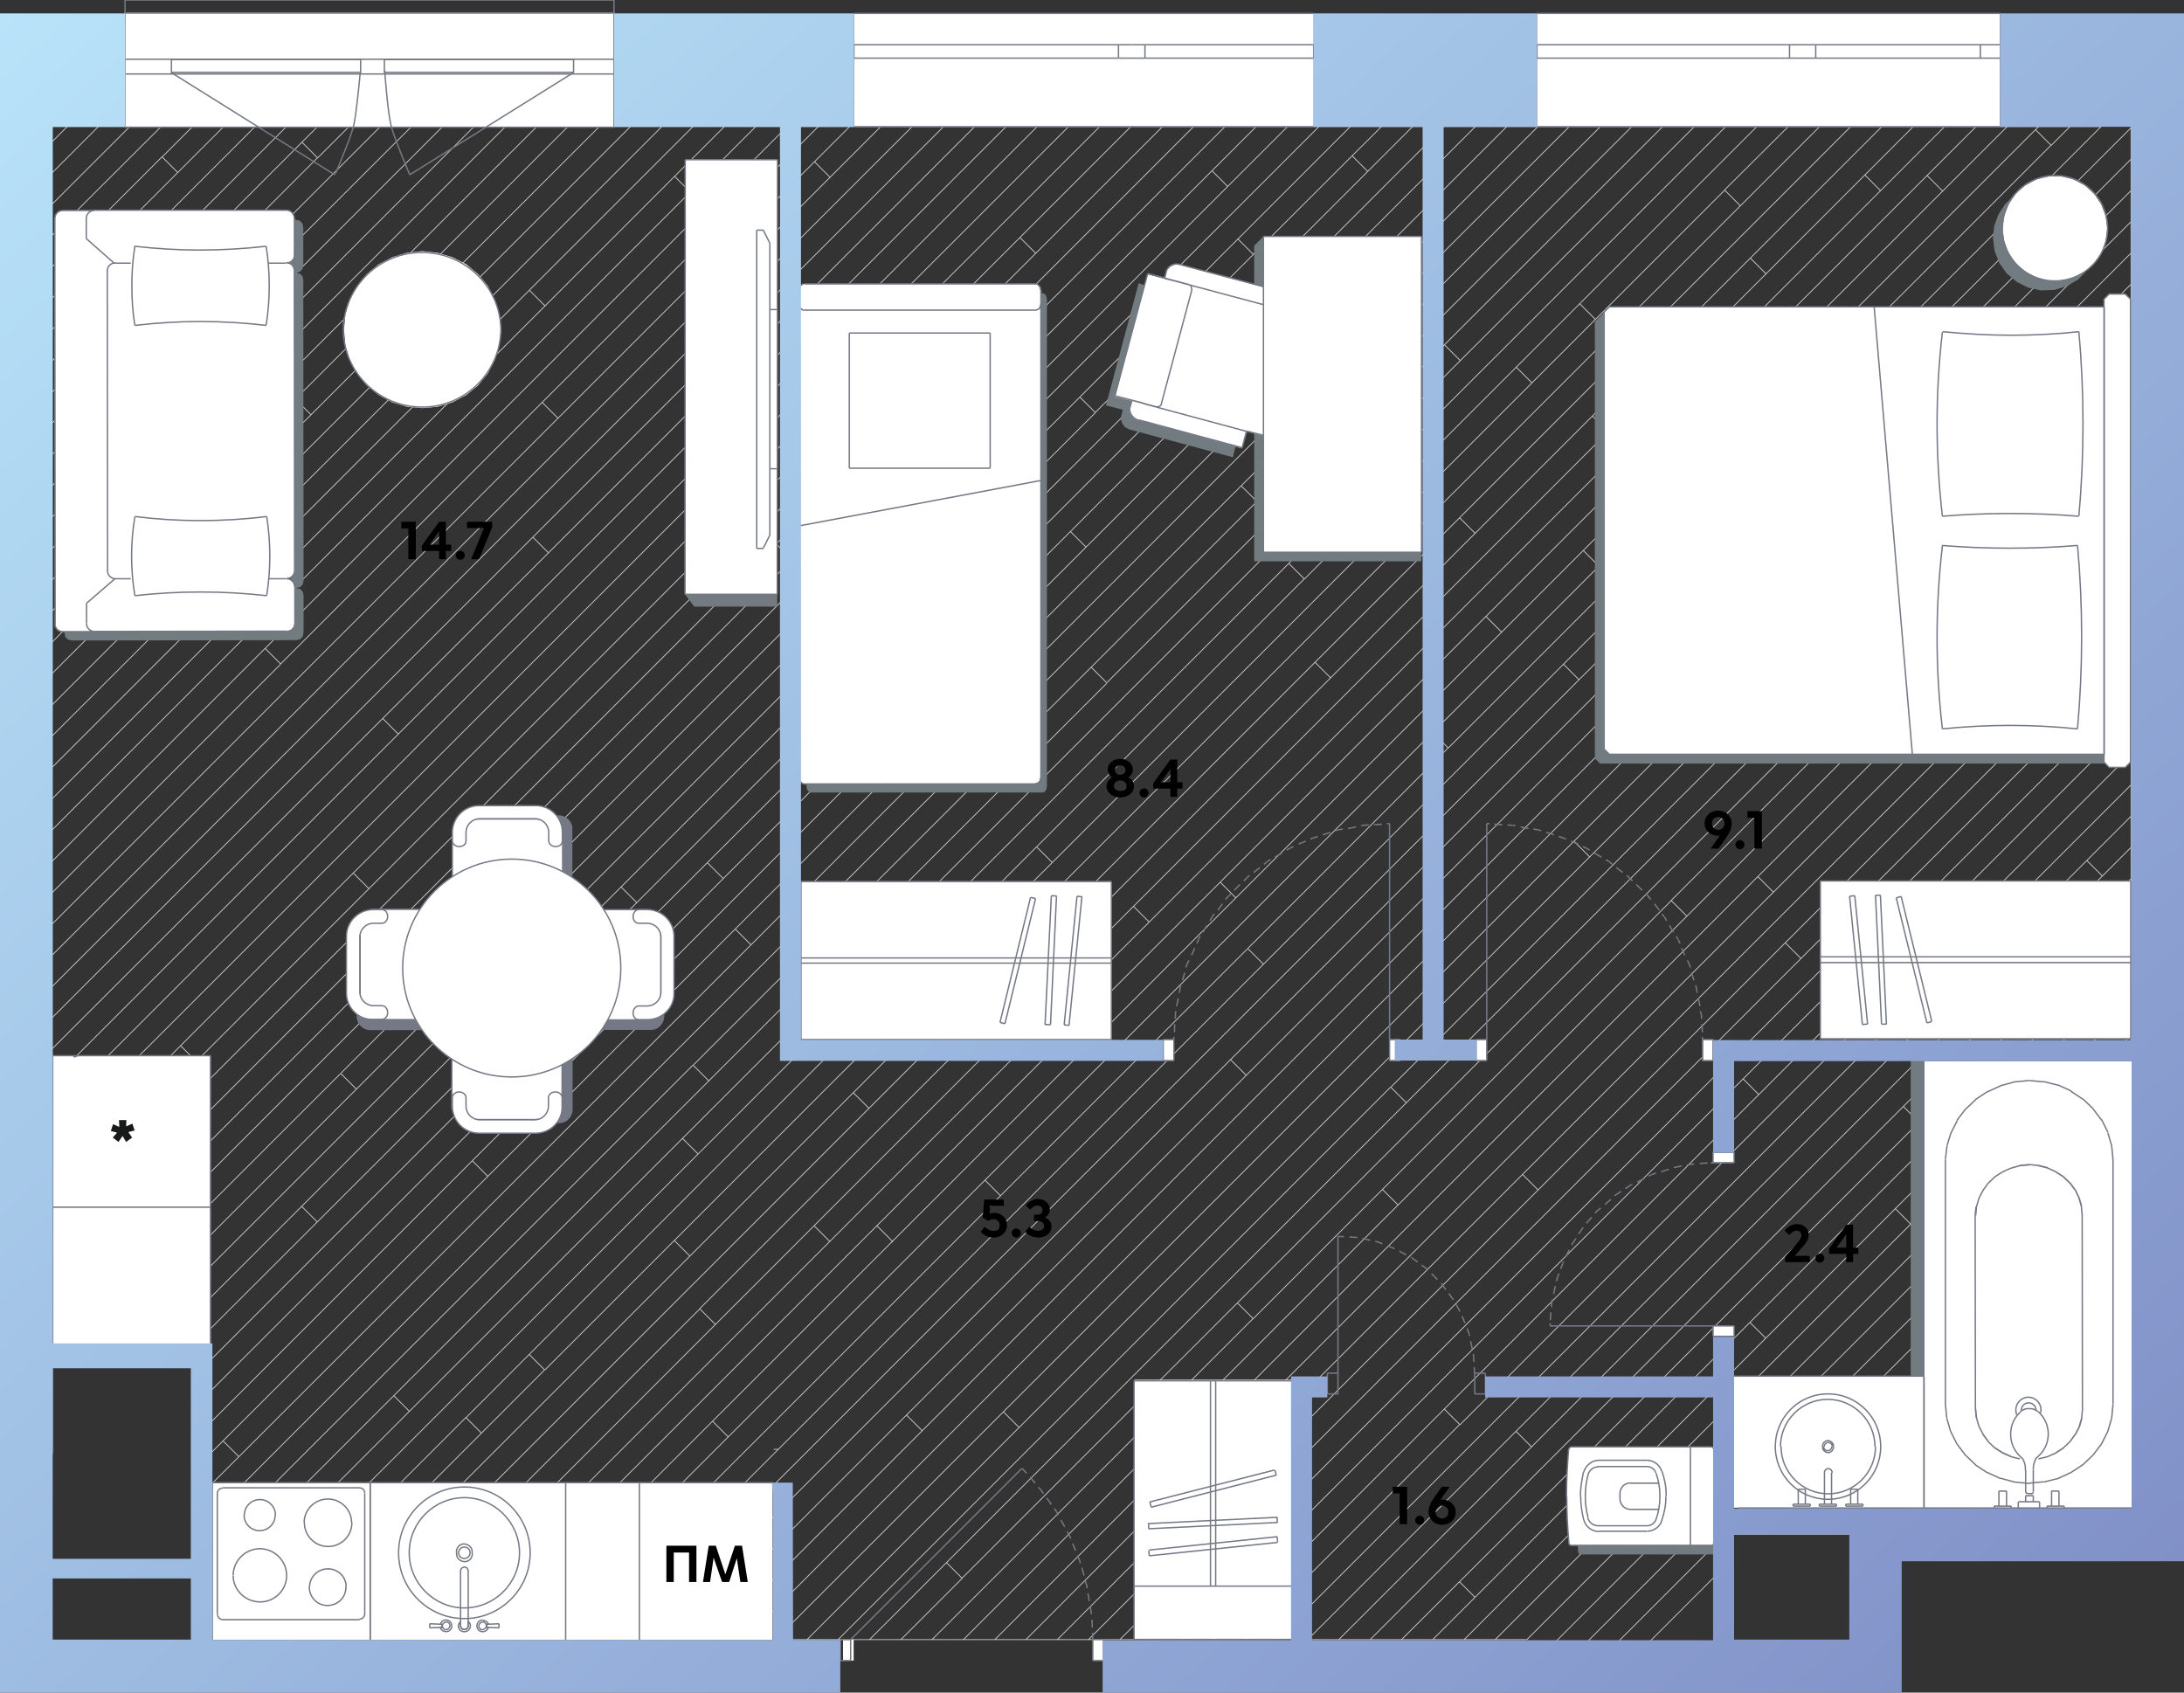 <svg width="800" height="620" fill="none" xmlns="http://www.w3.org/2000/svg"><rect width="100%" height="100%" fill="#333333" stroke="none"/><g clip-path="url(#a)"><path d="M712.3 46.4h11.5m56.8.4v11.5m0 57.3v-11.5M540.4 46.4h11.5m217.7 0h-11.5m-11.4 0h11.5m-68.8 0h11.5m34.3 0h-11.5m-11.4 0h-11.5m79.8 115v11.5M364.4 600.6h11.5m404.7-427.7v11.5m0 22.9v-11.5M387.3 600.6h-11.5m404.8-485V127m0 11.5V127m0-34.3v11.5m0 80.2v11.5m0-57.4V150m0 11.4V150M609.2 46.4h-11.5m-11.5 0h11.5m11.5 0h11.5m-57.4 0h11.5m11.4 0h-11.5m57.4 0h-11.5m68.8 0h-11.5m-11.4 0H678m-23 0h-11.5m-11.4 0h11.5m11.4 0h11.5m114.1 23.3V58.3m0 229.2V299m0 22.9v-11.5M547.7 600.6h11.5M285 530.9h-1.6m149.7 69.7h11.5m11.4 0h-11.5m336.1-336V276m0 11.5V276m0 80.3v-11.5m0-126.1v11.5m0 22.9v11.5m0-22.9v-11.5m0 91.7v11.5m0-91.7v11.5m0-45.9v11.5m0 160.4v-11.5m0-34.3v11.5m0 11.4v11.5m0-68.8v11.5M632.1 562h11.5m-118.8 38.6h11.5m0 0h11.5m-34.4 0h11.5m-45.9 0h11.5m290.1-60.9v11.5m-278.7 49.4h11.5m-23 0h11.5m176-38.6h-11.5m114.2-79.7v11.5M456 600.6h11.5m313.1-95.3v11.5m-137 45.2H655m114.6 0h-11.5m22.5-102.6v11.5M689.4 562h11.5m79.7-125.5V448M677.9 562h11.5m-22.9 0H655m-187.5 38.6H479m-57.3 0h11.5M19.1 51.9v11.5m0 160.4v11.5m265 365.3h11.5m57.3 0h11.5m22.9 0h11.5m-.1 0h11.5m0 0h11.5m-80.3 0h11.5m-57.3 0H307m23 0h11.5m-34.5 0h11.5m0 0H330m450.6-72.4v-11.5M391.4 46.4h11.5m0 0h11.5m11.4 0h11.5M19.1 475.9v-11.5m429.6-418h-11.5m-80.2 0h11.5M19.1 418.6v11.5M425.8 46.4h-11.5M19.1 453v-11.5m0 0V430m0 23v11.5M528.9 46.4h-11.5m45.9 0h-11.5m-45.8 0h11.5m-22.9 0H506m-57.3 0h11.5m22.9 0h11.5m-34.4 0h11.5M769.6 562h11v-11m-309-504.6h11.5m297.5 413V448m-79.7 114h11.5M528.9 46.4h11.5m240.2 435.9v-11.5M379.9 46.4h-11.5M723.8 562h-11.5m45.9 0h-11.5m-11.5 0h-11.5m56.9-33.8v11.5M746.7 562h-11.5m45.4-56.7v-11.5m0-412.6V69.7m0 366.8V425M746.7 46.4h-11.5m-343.8 0h-11.5m400.7 46.3V81.2m0-34.4v-.5h-11m11 378.7v-11.5m0-22.8v-11.5m0 11.5v11.5m0 11.4v-11.5M19.1 166.5V178M345.6 46.4h-11.5m-315 280.5v-11.5m0 34.5v-11.5m269.2-292h-11.5m-11.5 0h11.5m45.8 0h11.5m-315 326.4v-11.5m0-11.4v11.5m280.6-315h-11.5M19.1 269.6v-11.5M242.4 46.4h-11.5M19.1 235.2v11.5m0 22.9v11.5m0 11.5v-11.5M253.9 46.4h-11.5M19.1 304v-11.5M265.3 46.4h-11.5M19.1 475.9v11.5m0-114.6v11.5m0 11.4v-11.5m0 114.7v-11.5m0 11.5v11.5m0 11.4v-11.5M322.6 46.4h-11.5m.1 0h-11.5m-80.2 0H231M19.1 304v11.5m0 11.4v11.5m0 80.2v-11.5m0-11.4v11.5M357 46.4h-11.5M19.1 143.6v-11.5m120.2-85.7h-11.5m-45.9 0h11.5m-22.9 0H59m-39.9 74.2v-11.5m97.2-62.7h11.5M19.1 132.1v-11.5m0 401.2v11.5m85.8-486.9H93.4m-45.8 0H36.1m-11.5 0h11.5m-11.5 0h-5.5v5.5M59 46.4H47.6M19.1 97.7V86.2m0-22.9v11.5m0 11.4V74.8m0 126.1v-11.5m0-11.5v11.5m166-143h-11.5M19.1 223.8v-11.5m0-11.4v11.5m177.5-166h-11.5m34.4 0H208m0 0h-11.5m-45.8 0h-11.5M19.1 97.7v11.5m0 34.4V155M81.9 46.4H70.5M19.1 258.2v-11.5M173.6 46.4h-11.5m.1 0h-11.5M19.1 166.5V155m97.2-108.6h-11.5m408.6 554.2 21.2-21.2m168.3-168.3 77.7-77.7m-77.7 77.7-90.1 90.1-46.1 46.2-32.2 32.1m246.1-234.7L641 484.4M524.8 600.6l41.8-41.8 46.3-46.3 28.1-28.1M536.3 600.6l30.4-30.4L613 524l167.7-167.7m-233 244.3 18.9-18.9 46.3-46.3 87-87m80.7-80.7-80.8 80.8m80.8-69.3L613 546.9l-46.3 46.3-7.4 7.4m5.1 6.2 216.3-216.3m-.1 11.6-35.2 35.2m-93.9 94 94-94m-94 94-71.6 71.6m11.2.1 189.5-189.5M648.7 556.8l131.9-131.9M601.3 604.3l29.8-29.8m149.5-138L655 562m11.5 0 114.2-114.2m-.1 11.6-64 63.8M677.9 562l38.7-38.7M689.4 562l91.2-91.2M700.9 562l79.8-79.8M712.3 562l68.3-68.3m0 11.6-18.9 18.9M723.8 562l37.8-37.8M735.2 562l45.4-45.4m0 11.6-33.9 33.9m33.9-22.4-22.5 22.5m11.5-.2 11-11m-282-394.2L609.2 46.2M405.4 250.1l93.3-93.3M75 580.5l69.4-69.4m178.5-178.4L144.3 511.2m178.6-178.5 82.5-82.4M250 417 74.3 592.6m460.6-460.5 85.7-85.7m-85.7 85.7L250 417M632.1 46.4 68.6 609.8m11.5 0 90.6-90.6m209-209-209 209.1m209-209.1 98.1-98.2m77.6-77.5-77.6 77.6m77.6-77.6 88.1-88.1M247 454.4l-47.4 47.4M584.4 117l47.3-47.3M199.5 501.8 94.2 607.2M631.7 69.6 655 46.4m-408 408 105.8-105.8M584.4 117 352.7 348.7M666.5 46.4 105.9 606.9m375.8-364.3 53-53m0 0L677.9 46.4M384.4 339.9 318.3 406M119.5 604.8 318.3 406m66.1-66.1 97.3-97.3m159.4-148 48.3-48.3M583.3 152.4l57.9-57.9m-57.9 57.9-327 327M129.9 605.9l126.5-126.5m41.8-30.4L139.7 607.6M683.1 64.1 298.2 449M683.1 64.1l17.8-17.8M421 337.7 151.2 607.5M421 337.7 712.3 46.4m-168 179.4L723.8 46.4M544.3 225.8 400.2 369.9M162.7 607.5l237.6-237.6m52.4-41L711.6 70M452.7 328.9 326.9 454.7m0 0-65.8 65.8M735.2 46.4 711.6 70M174.1 607.5l87-87m390.5-379 95.1-95.1m-95.1 95.1-65.9 65.9m0 0L185.6 607.5M366.5 438l90.5-90.5M366.5 438 194.8 609.7M758.2 46.4l-6.9 6.9M457.1 347.4l73.5-73.6m-.1.2L751.3 53.2M572.7 243.3l87.3-87.4M769.6 46.4 660.1 155.9m-87.4 87.4L207.8 608.2M780.6 46.8 218.7 608.7m429.4-417.9L780.6 58.3M587.4 251.5l60.7-60.7m-60.7 60.7L230.9 608m486-474.5L456.5 393.9M242.9 607.5l213.6-213.6m260.4-260.4 63.7-63.7m0 11.4L337.8 524.1m-81.2 81.2 81.2-81.2M780.6 92.7 266.9 606.4m513.7-502.3-28.3 28.3M284.1 600.6l468.2-468.2m28.3-16.8L582.3 313.9m-209 209 209.1-209.1M373.3 522.9l-77.7 77.7m485-473.6L509.5 398.2M307 600.6l202.4-202.4m271.2-259.7L318.5 600.6m11.5 0 22.5-22.5m384.8-384.8 43.3-43.3m-43.3 43.3L352.4 578.1m154-142.4 105.8-105.8M459 483 341.4 600.6m270.7-270.7 168.5-168.5M506.4 435.7 459 483.1m321.6-310.2L352.9 600.6m11.5 0 279.5-279.5m136.7-136.7L643.9 321.1m103-91.6L458 518.5m-82.2 82.1 82.1-82.2m289-288.9 33.7-33.7M557.7 430.2 387.3 600.6m393.3-393.3L557.7 430.2m222.9-211.5L398.7 600.6m381.9-370.4L659.7 351.1M410.2 600.6l249.5-249.5m-238 249.5 32.9-32.9m326-326-326 326m326-314.6L638.5 395.2m0 0L433.1 600.6m347.5-336-336 336m336-324.6L534.8 521.9M456 600.6l78.6-78.7m246-234.4L576.5 491.6l-9.9 9.9-99.1 99.1M780.6 299l-16.3 16.3M479 600.6l76.3-76.3m0 0 11.3-11.3 21.3-21.3 176.5-176.5m16.2-4.8L599.4 491.6l-32.8 32.8-76.2 76.2m290.2-278.7L610.9 491.6l-44.2 44.2-64.8 64.8M19.1 177.9 150.7 46.4m-11.4 0L19.1 166.5M127.8 46.4l-11.5 11.5M19.1 155l97.2-97.2m0-11.4-97.2 97.2m85.8-97.2-85.7 85.7m74.2-85.7-74.3 74.3m62.8-74.3-62.8 62.8m51.4-62.8L59.3 57.6M19.1 97.7l40.2-40.2M59 46.4 19.1 86.2m0-11.4 28.4-28.4M19.1 63.3l17-17m-17 5.6 5.5-5.5m-5.5 143 143-143m-80.2 91.7-62.8 62.8M173.6 46.4l-91.7 91.7m103.2-91.7-166 166m0 11.4L196.6 46.4m-88.4 99.8L208 46.4M19.1 235.2l89.1-89.1m111.3-99.7L19.1 246.7M230.9 46.4 19.1 258.2m0 11.4L242.4 46.4M93.2 207l-74 74m174.7-174.7 59.9-59.9m-59.9 59.9L93.2 207M265.3 46.4l-18.2 18.2m0 0-228 228M276.8 46.4 19.1 304m0 11.5L288.3 46.4m-89.7 101-95.8 95.8m0 .1L19.1 327m179.5-179.6 101.1-101m11.5 0-292 292M304.1 64.9l-285 285M322.6 46.4 304 65m30.1-18.6-315 315m0 11.4L345.6 46.4m11.4 0L200.9 202.5m0 0L19.1 384.2m126.8-115.3L19.1 395.7M368.5 46.4 145.9 268.9m234-222.5L275.4 150.9m0 0L19.1 407.2M391.4 46.4 19.1 418.6m286-274.5 97.8-97.8M19.1 430.1l110.3-110.3m175.7-175.7L129.4 319.8M19.1 441.5l52.7-52.7M373.6 87l40.7-40.7M373.6 87 71.9 388.8M425.8 46.4 19.1 453M437.2 46.4 68 415.6m-48.9 48.9L68 415.6M290.1 205l-271 270.9m271-270.9L448.7 46.4m-429.6 441 178.6-178.6m175.7-175.7 86.8-86.8m-86.8 86.8L197.7 308.8M64.9 453.1l-45.7 45.7m45.7-45.7 59.8-59.8m325-325-279 279m279-279 21.9-21.9M170.7 347.3l-45.8 45.8M483.1 46.4 34.2 495.3m265.5-254.1 53-53m0 .1L494.6 46.4M299.7 241.2l-97.3 97.3M42.8 498.1l159.6-159.6m-91.9 103.4L74.4 478m153.1-153.1-117 117m290.8-290.8L227.5 324.9M459.1 93.2l-57.9 57.9m57.9-57.9L506 46.4M52.7 499.6l21.5-21.5m132.6-121L66 497.8m140.8-140.7L501 62.8m0 0 16.5-16.5M356.6 218.7 528.9 46.4M74.2 501.1l105.7-105.7m176.7-176.7L259.1 316m0 0-79.3 79.3m212.3-200.6L73.2 513.5m318.9-318.8L540.4 46.4M337.1 261.1 74.4 523.8m262.7-262.7L551.9 46.4M178.7 430.9l-104.1 104m104.1-104L563.3 46.4M275.1 346.1 70.5 550.6m204.6-204.5 197.2-197.4M574.8 46.4 472.3 148.8M586.2 46.4 72.9 559.7m326.8-315.3L253.9 390.2M71.7 572.3l182.1-182.1m206.6-206.5L597.7 46.4m-198 198 60.7-60.7M327 455l-.1-.1m0-.2-5.6-5.6m-67.4-58.9 5.7 5.7M415.2 332l5.7 5.7m-41.2-27.5 5.7 5.7M318.3 406l-5.7-5.7m-141.9 119 5.7 5.7m84.6-4.4 5.7 5.7m-4.7-41.2-5.7-5.7m206.5-126.2-5.7-5.7M447 323.2l5.7 5.7m-91.9 103.4 5.7 5.7m-28.7 86.1-5.7-5.7M71.9 388.8l-5.7-5.7m161.3-58.2 5.7 5.7m-35.5-21.8-5.7-5.7m-67.2 90.1 5.7 5.7m-56.2 79.2-5.7-5.7m200.7-132.1 5.7 5.7m-15.9-30 5.7 5.7M173 425.2l5.7 5.7M150 517l-5.7-5.7m390.3 68.1 5.7 5.7m153.9-142.4 5.7 5.7m-61.4-53.2 5.7 5.7m120.2-85.7 5.7 5.7m-72.9 84.4 5.7 5.7M555.3 524.3l5.7 5.7m90.5 1.3-5.7-5.7m-4.8-41.2 5.7 5.7m98.7-52.8 5.7 5.7m-34.3 80.3 5.7 5.7m-370.1 49.1-5.7-5.7m159.7-136.7 5.7 5.7m-51.8 132.1-5.7-5.7m1.9-173.9-5.7-5.7m167.1-52.6-5.7-5.7m-29.9-16-5.7-5.7M515.2 404l-5.7-5.7M373.3 522.9l-5.7-5.7m96.1 7-5.7-5.7m-4.7-41.2 5.7 5.7m200.7-131.9-5.7-5.7m-10.1-24.3 5.7 5.7m-91.9 103.4 5.7 5.7m-28.6 86-5.7-5.7M247 454.4l5.7 5.7m-72.9-64.6 5.7 5.7m172.9-46.8-5.7-5.7m-35.6-21.8 5.7 5.7M250 417l5.7 5.7m-61.9 73.4 5.7 5.7m200.7-131.9-5.7-5.7m-10.1-24.3 5.7 5.7M298.2 449l5.7 5.7m457.8 69.5-5.7-5.7M64.9 453.1l-5.7-5.7m111.5-100.1-5.7-5.7m-35.6-21.8 5.7 5.7M68 415.6l-5.7-5.7m144.5-52.8 5.7 5.7m-10.1-24.3-5.7-5.7m-80.5 114.8-5.7-5.7m-28.7 86 5.7 5.7m452.9-338.2-5.7-5.7M711.6 70l-5.6-5.6m-57.9 126.4-5.7-5.7m-98.1 40.7 5.7 5.7m11.1-91.3-5.7-5.7m96.2 7-5.7-5.7m1-35.5-5.7-5.7m104.4-47.1 5.7 5.7m-34.4 80.3 5.7 5.7M587.4 251.5l5.7 5.7m-240.4-68.9-5.7-5.7m113.4 1.1-5.7-5.7m-92.4 46.5-5.7-5.7m11.1-91.4 5.7 5.7m199.3 110.2 5.7 5.7M459.1 93.2l-5.7-5.7m81.5 44.6-5.7-5.7m-129.5 118 5.7 5.7m326.2-62.5 5.7 5.7m3.9 30.5 5.7 5.7m5.4-97.1 5.7 5.7M93.2 207l-5.7-5.7M247.1 64.6l5.7 5.7m-51.9 132.2-5.7-5.7m-98.1 40.7 5.7 5.7m11.1-91.3-5.7-5.7m90.4 1.2 5.7 5.7m-10.4-46.8 5.7 5.7m98.7-52.8 5.7 5.7m-34.3 80.3 5.7 5.7m-129.5 118-5.7-5.7M59.4 57.5l5.7 5.7m51.2-5.4-5.7-5.7m-28.7 86 5.7 5.7m390.2 68.3-5.7-5.7m165.4-131-5.7-5.7m-46.1 137.7-5.7-5.7m-92.6 46.6-5.7-5.7m16.9-85.8-5.7-5.7m90.4 1.3 5.7 5.7m-4.6-41.1-5.7-5.7m104.4-47.2 5.7 5.7m-28.7 86-5.7-5.7M530.5 274l-5.7-5.7m-240.4-69 5.7 5.7M449.7 68.3l-5.7-5.7m-51.9 132.1 5.7 5.7M294 235.5l5.7 5.7m5.4-97.1 5.7 5.7m84.7-4.4 5.7 5.7M373.6 87l5.7 5.7M501 62.8l-5.7-5.7m-23 91.7-5.7-5.7m-129.5 118 5.7 5.7" stroke="#CCC" stroke-width=".3" stroke-miterlimit="10"/><path fill-rule="evenodd" clip-rule="evenodd" d="m250.9 217.7 3.4 4.5h30.4v-4.5h-33.8ZM23.6 231.8l.3 1.5 1 1 1.5.3H38l70.4-.1 1.5-.3 1-1 .3-1.5v-13.5l-.3-1.5-1-1-1.5-.3 1.5-.3 1-1 .3-1.5-.1-101.9v-8l-.3-1.5-1-1-1.5-.3 1.5-.3 1-1 .3-1.5V83.3l-.3-1.4-1-1.1-1.5-.3h-.6v13l-.3 1.5-1 1-1.5.3 1.5.3 1 1 .3 1.5v7.9l.1 101.9-.3 1.5-1 1-1.5.3 1.5.3 1 1 .3 1.5V228l-.3 1.5-1 1-1.5.5-70.4.1h-11v.7ZM459.4 90v115.6h61.2v-3.3h-57.9V86.7l-3.3 3.3Zm-42.3 13.7-12 44.8 6.2 1.6-.8 3.1.5 1.8 1.1 1.5 1.6.8 37.9 10.2 1-4L417 154l-1.6-.8-1.1-1.5-.5-1.8.8-3-6.2-1.6 10.9-40.8-2.2-.8Zm320.4-31.9-3.1 3.1-2.4 3.7-1.5 4.1-.5 4.4.6 4.7 1.7 4.5 2.8 3.9 3.7 3.1 4.2 2.1 4.7 1 4.8-.2 4.6-1.4 4.1-2.4 3.3-3.4-4.1 2.4-4.6 1.4-4.8.2-4.7-1-4.2-2.1-3.7-3.1-2.8-3.9-1.7-4.5-.6-4.7.5-4.2 1.4-4 2.3-3.7ZM577.9 566.1l.2 2.5.3.6.7.2H628V565l-.2.7-.7.2-49.2.2Zm126.8-177.6h-4.8v163.9h4.8V388.5ZM381.3 107.4v177.3l-.1.5-.1.5-.2.5-.2.3-.3.2-.3.2-.3.1H295.4v1l.1.5.1.5.2.5.2.3.3.2.3.2.3.1H382l.3-.1.3-.2.3-.2.2-.3.2-.5.1-.5.1-.5V109.7l-.1-.5-.1-.5-.2-.5-.2-.3-.3-.2-.3-.2-.3-.1h-.7m389.9 172.3-.6-.5v-2.9H589.5l-1.9-1.9v-160l-1.5 1.5-1.9 1.9v160l1.9 1.9h185.1" fill="#727B7F"/><path d="M481.2 21.3V4.9H312.8v41.5h168.4V21.3ZM20.5 229.9l1 1 1.5.4h11.6l70.4-.2 1.5-.3 1-1 .4-1.5v-13.5l-.4-1.5-1-1.1-1.5-.3 1.5-.4 1-1 .4-1.5V99.2l-.4-1.5-1-1-1.5-.3 1.5-.4 1-1 .2-1.6V79.9l-.3-1.4-1-1.2-1.5-.3-70.4.1H22.9l-1.5.3-1 1.1-.3 1.5v27.2l.1 121.2.3 1.5ZM224.9 21.3V4.9H45.8v41.5h179.1V21.3ZM19.3 386.7v108.1H61l16.2-.1-.1-8.4v-99.6M666.8 350.7v29.9h113.7v-57.9H666.8v28ZM732.6 21.3V4.9H563v41.5h169.6V21.3ZM700.5 276.3h70.2v2.8l1.9 2h5.7l2-2V109.5l-2-1.9h-5.7l-1.9 1.9v2.9H589.5l-2 1.9v160l2 2h111ZM735.7 92.7l2.6 3.7 3.5 3.1 4.1 2.2 4.5 1.2h4.7l4.4-1.2 4.2-2.2 3.4-3.1 2.6-3.7 1.6-4.4.6-4.6-.6-4.6-1.6-4.3-2.6-3.8-3.4-3.1-4.2-2.2-4.4-1.1h-4.7l-4.5 1.1-4.1 2.2-3.5 3.1-2.6 3.8-1.6 4.3-.6 4.6.6 4.6 1.6 4.4ZM430 380.8h-3.9v7.7h3.9v-7.7ZM520.7 202.3V86.7h-57.9v18.5L432.2 97l-1.8-.1-1.7.7-1.3 1.4-.8 3.1-6.2-1.6-12 44.8 6.2 1.6-.8 3 .3 1.8 1.2 1.5 1.7.8 37.9 10.2 1.6-6.1 6.3 1.5v42.7h57.9ZM181.3 109.8l-2.6-5.1-3.6-4.3-4.3-3.6-5.1-2.6-5.4-1.6-5.6-.6-5.6.6-5.4 1.6-5 2.6-4.4 3.6-3.5 4.3-2.7 5.1-1.6 5.4-.5 5.6.5 5.6 1.6 5.4 2.7 5 3.5 4.4 4.4 3.5 5 2.7 5.4 1.6 5.6.5 5.6-.5 5.4-1.6 5.1-2.7 4.3-3.5 3.6-4.4 2.6-5 1.6-5.4.6-5.6-.6-5.6-1.6-5.4ZM627.5 380.8h-3.9v7.7h3.9v-7.7ZM404.2 600.6h-3.9v7.7h3.9v-7.7ZM626.8 530h-51.2l-.7.2-.3.6-.6 8.6-.2 8.6.2 8.6.6 8.6.3.5.7.3h51.2l.7-.3.3-.7v-34.2l-.3-.7-.7-.1ZM635.2 485.7h-7.7v3.9h7.7v-3.9ZM544.6 380.8h-3.9v7.7h3.9v-7.7ZM704.7 388.4V504.1h-69.8v48.2h147V388.4h-77.2ZM635.2 422.1h-7.7v3.9h7.7v-3.9ZM293.9 286.9l.3.1h85.2l.3-.1.4-.2.3-.2.3-.4.2-.4.1-.5.1-.4V106.4l-.1-.4-.1-.5-.2-.5-.3-.3-.3-.3-.4-.3-.3-.1h-85.2l-.3.1-.3.3-.4.3-.2.3-.2.5-.2.5-.1.4V284.8l.1.4.2.5.2.4.2.4.4.2.3.2ZM407.1 352.8v-29.9H293.4v57.9h113.7v-28ZM312.7 600.6h-3.9v7.7h3.9v-7.7ZM512.9 380.8H509v7.7h3.9v-7.7ZM251.1 58.5l-.1 159.2h33.7v-46h.1l-.1-58.3.1-54.9h-33.7ZM443.4 505.4h-27.9v94.9h57.8v-94.9h-29.9Z" fill="#fff"/><path d="m284.8 58.5-.1 159.2m0 0H251m-.1 0 .1-159.2m.1 0h33.7m-5.2 25.8 2.4 4.8m0 0v107m0-.1-2.4 4.8m0 .1h-2.4m0 0V84.3m0 0h2.4m5.2 29.1v58.3m0 0H282m0 0v-58.3m0 0h2.9M77.1 386.7H19.3m9.6 0h44.4m-44.4 0c-1 0-1.9 1-1.9 0m50.1 145.4v-99.9m-57-325 .1 121.3M20.1 80v27.3m0-27.3c0-1.6 1.3-2.9 2.9-2.9m11.5 0H22.9m82-.1H34.5m70.4 0c1.6 0 2.9 1.3 2.9 2.9m.1 13.5V79.9m0 13.5c0 1.6-1.3 2.9-2.9 2.9m-.1-.1c1.6 0 2.9 1.3 2.9 2.9m.1 8v-7.9m0 109.8V107.1m0 101.9c0 1.6-1.3 2.9-2.9 2.9m0 .1c1.6 0 2.9 1.3 2.9 2.9m.1 13.5v-13.5m0 13.5c0 1.6-1.3 2.9-2.9 2.9m-70.5 0 70.4-.1m-82 .2h11.6m-11.6 0c-1.6 0-2.9-1.3-2.9-2.9m87.8-19.5-.1-109.9m.1 109.9c0 1.6-1.3 2.9-2.9 2.9m-6.7.1h6.6m-62.6 0h5.6m-5.6 0c-1.6 0-2.9-1.3-2.9-2.9m-.1-109.9.1 109.9m-.1-109.9c0-1.6 1.3-2.9 2.9-2.9m62.7-.1c1.6 0 2.9 1.3 2.9 2.9M31.7 220.9v7.4M42.1 212l-10.3 8.9M105 212c1.6 0 2.9 1.3 2.9 2.9m.1 13.5v-13.5m0 13.5c0 1.6-1.3 2.9-2.9 2.9m-70.5 0 70.4-.1m-70.4.1c-1.6 0-2.9-1.3-2.9-2.9M31.6 80c0-1.6 1.3-2.9 2.9-2.9m70.4-.1H34.5m70.4 0c1.6 0 2.9 1.3 2.9 2.9m.1 13.5V79.9m0 13.5c0 1.6-1.3 2.9-2.9 2.9m-6.7.1h6.5m-63.1 0h6.2m-16.3-9 10.1 8.9M31.6 80v7.4m17.8 130.8c-1.6-9.6-1.6-19.4 0-28.9m48.3-.1c-8 1-16.2 1.5-24.3 1.5-8 0-16-.5-24-1.5m48.3 0c1.5 9.6 1.5 19.4 0 28.9m-48.3.1c16-1.8 32.2-1.8 48.3 0m-.2-128c-8 .9-16.2 1.4-24.3 1.4-8 0-15.9-.5-24-1.4m48.3 0c1.5 9.6 1.5 19.4 0 28.9m-48.1.1c16-1.9 32.2-1.9 48.1 0m-48.1 0c-.8-4.8-1.1-9.6-1.1-14.6 0-4.8.3-9.6 1.1-14.3m76.3 30.5c.3-15.9 13.5-28.7 29.5-28.3 15.5.3 28.1 12.8 28.3 28.3m0 0c-.3 15.9-13.5 28.7-29.5 28.3-15.5-.3-28.1-12.8-28.3-28.3M19.3 432.2v99.9m57.8-145.4H19.3m57.8 45.5v-45.5m-57.8 55.5h57.9m-57.9 52h57.9M19.3 386.7v45.5m274.1-109.3v57.9m113.7-57.9H293.4m113.7 57.9v-57.9m-113.7 57.9h113.7m-113.7-29.9v1.9m113.7-1.9H293.4m113.7 1.9v-1.9m-113.7 1.9h113.7m-40.8 21.7 1.8.5m9.4-46.3-11.2 45.8m13.1-45.3-1.8-.5m-9.5 46.3 11.2-45.7m3.5 46 1.9.1m.4-47.2-2.3 47.2m4.2-47.2-1.9-.1m-.3 47.3 2.2-47.2m2.8 47.2 1.9.2m2.8-47.2-4.7 47m6.6-46.9-1.9-.2m-2.9 47.2 4.7-47m124.4-126.3V86.6m-57.9 115.7h57.9M462.8 86.6v115.6m57.9-115.6h-57.9m0 73V105m-6.1 52.9 6.2 1.6M455 164l1.6-6.1m-39.6-4 37.9 10.2M417 153.9c-1.8-.5-3.2-2.2-3.2-4.1m.8-3.2-.8 3m-5.3-4.6 6.2 1.6m5.7-46.4-12 44.8m18.2-43.2-6.2-1.6m7-1.3-.8 3.1m.8-3.1c.7-1.4 2.1-2.2 3.6-2.2.5 0 .8.1 1.3.2m30.5 8.1-30.6-8.1m30.6 8.1v6.5m0 .1-32.2-8.6m0 0-4-1m0-.2.8-3.1m0 .2c.7-1.4 2.1-2.2 3.6-2.2.5 0 .8.1 1.3.2m-.1 0 30.6 8.1m-6.1 52.9L455 164m0 0-37.9-10.2m-.1.1c-1.8-.5-3.2-2.2-3.2-4.1m0-.1.8-3m0-.1 4 1m.1.2 37.9 10.2m-21.2-53.8-15-4m15 4c.7.2 1.1.8 1.1 1.5v.5m-11.1 41.7 11.2-41.8m-11.1 41.8c-.2.7-.8 1.1-1.5 1.1h-.5m-15-4 15 4m-3.1-48.8-12 44.8m372.1 235.5H666.8m0 0v-57.9m0 .1h113.7m0 0v57.9m0-28H666.8m0-.1v-1.9m0-.1h113.7m0 .2v1.9m-74.7 22-11.2-45.7m0 0 1.8-.5m0 0 11.2 45.7m0 .1-1.8.5m-16.6.4L687 328m-.1 0 1.9-.1m0 0 2.2 47.2m.1 0-1.9.1m-7 .1-4.7-47m0 0 1.9-.2m0 0 4.7 47m0 0-1.9.2M772 83.6c0 10.7-8.6 19.3-19.3 19.3-10.7 0-19.3-8.6-19.3-19.3m.1 0c0-10.7 8.6-19.3 19.3-19.3 10.7 0 19.2 8.7 19.2 19.3M473.3 505.8V581m0 0h-57.9m0 0v-75.2m0 0h57.9m-28 0V581m0 0h-1.9m0 0v-75.2m0 0h1.9m22.1 34.6-45.7 11.7m0 0-.5-1.9m-.1 0 45.7-11.7m.2 0 .5 1.9m.4 17.3-47.2 2.3m.1 0-.1-2.1m0 .2 47.2-2.3m-.1-.1.1 2.1m.1 7.2-47 4.9m0 0-.2-1.9m.1-.2 47-4.9m-.1 0 .2 1.9m158.8 1.3h-51.2m0 0c-.5 0-.9-.3-.9-.9m0 .1c-.5-5.7-.8-11.5-.8-17.2m-.1 0c0-5.7.3-11.5.8-17.2m.1 0c0-.5.5-.9.9-.9m0 0h51.2m0 0c.6 0 .9.5.9.9m.1 0v34.3m0 0c0 .6-.5.9-.9.9m-45.2-10.2c-.7-2.6-1-5.3-1-7.9m0 .1c0-2.6.3-5.3 1-7.9m0 0c.5-1.7 1.9-2.9 3.8-2.9m17.7-.1h-17.9m17.9 0c1.5 0 2.9.9 3.3 2.3m.1.1c.9 2.5 1.4 5.2 1.4 7.9v.6m0 0v.6c0 2.6-.5 5.4-1.4 7.9m0 0c-.6 1.4-1.8 2.3-3.3 2.3m-17.9 0h17.9m-17.9 0c-1.7 0-3.3-1.1-3.8-2.9m37.6 10.1V530m-33.5 4.9h17.5m0 26h-17.5m21.9-17.6h-10.4m-3.8 3.8v1.9m3.9 3.9h10.4m-22 8.1c-2.6 0-4.9-1.7-5.6-4.4m0 .1c-.7-2.9-1.1-5.7-1.1-8.7m-.1 0c0-3 .5-5.8 1.1-8.7m.1 0c.7-2.5 3-4.4 5.6-4.4m17.5 0c2.4 0 4.6 1.5 5.4 3.8m.1 0c1 2.8 1.6 5.7 1.6 8.6v.6m-.1.1v.6c0 3-.6 5.8-1.6 8.6m.1-.1c-.8 2.3-3 3.8-5.4 3.8m-9.9-13.8c0-2.2 1.7-3.9 3.9-3.9m0 9.7c-2.2 0-3.9-1.7-3.9-3.9m111.3-160.5v163.9m77-163.9h-77m77 163.9V388.5m-77 163.9h77.1m-7.8-38v-89.7m-.5 94.8.5-5m-1.9 9.8 1.4-4.8m-3.7 9.4 2.3-4.6m-5.4 8.7 3.1-4.1m-6.9 7.7 3.8-3.6m-8.1 6.4 4.4-2.9m-9.2 5.1 4.8-2.2m-10 3.5 5.2-1.3m-10.6 1.7 5.3-.5m-10.5.1 5.3.5m-10.5-1.9 5.2 1.4m-10-3.5 4.8 2.2m-9.2-5 4.4 2.9m-8.1-6.5 3.8 3.6m-6.9-7.7 3.1 4.1m-5.4-8.7 2.3 4.6m-3.7-9.4 1.4 4.8m-1.9-9.9.5 5m-.5-94.7v89.7m.6-94.7-.6 4.9m2.1-9.8-1.5 4.8m3.8-9.2-2.3 4.5m5.3-8.7-3.1 4.1m6.9-7.6-3.8 3.6m8.1-6.5-4.4 2.9m9.2-5-4.8 2.2m9.9-3.6-5.2 1.4m10.4-1.9-5.3.5m10.7 0-5.3-.5m10.5 1.7-5.2-1.3m10 3.4-4.8-2.2m9.1 5.2-4.4-2.9m8.2 6.4-3.8-3.6m6.9 7.8-3.1-4.1m5.4 8.5-2.3-4.6m3.7 9.6-1.4-4.8m1.9 9.8-.5-5m-11.1 22.2.3 3.2m-1.1-6.3.9 3.1m-2.4-6.1 1.4 2.9m-3.4-5.5 1.9 2.6m-4.3-4.8 2.4 2.3m-5.1-4.1 2.8 1.8m-5.9-3.2 3.1 1.4m-6.3-2.3 3.3.8m-6.8-1.1 3.4.3m-6.7.1 3.4-.3m-6.7 1.2 3.2-.9m-6.3 2.3 3.1-1.4m-5.9 3.2 2.8-1.8m-5.2 4.1 2.4-2.3m-4.3 4.9 1.9-2.6m-3.4 5.5 1.5-2.9m-2.4 6 .9-3.1m-1.4 6.3.3-3.2m-.2 74.2-.1-71.1m.5 74.3-.3-3.2m1.2 6.3-.9-3.1m2.4 6-1.5-2.9m3.4 5.6-1.9-2.6m4.3 4.9-2.4-2.3m5.2 4-2.8-1.8m5.9 3.3-3.1-1.4m6.4 2.2-3.3-.8m13.4 0-3.3.8m6.4-2.2-3.1 1.4m5.8-3.2-2.8 1.8m5.2-4.1-2.4 2.3m4.4-5-1.9 2.6m3.4-5.4-1.5 2.9m2.3-6-.9 3.1m1.2-6.3-.3 3.2m.2-74.5.1 71.2m0 .1-.1-71.2m-.2 74.4.3-3.2m-1.1 6.3.9-3.1m-2.4 5.9 1.5-2.9m-3.5 5.6 1.9-2.6m-4.3 4.9 2.4-2.3m-5.1 4.1 2.8-1.8m-5.9 3.2 3.1-1.4m-6.4 2.2 3.3-.8m-13.4 0 3.3.8m-6.4-2.3 3.1 1.4m-5.9-3.1 2.8 1.8m-5.2-4.1 2.4 2.3m-4.3-5 1.9 2.6m-3.4-5.5 1.5 2.9m-2.4-6 .9 3.1m-1.3-6.3.3 3.2m-.4-74.2.1 71.1m.4-74.3-.3 3.2m1.2-6.3-.9 3.1m2.4-6-1.5 2.9m3.4-5.5-1.9 2.6m4.3-4.9-2.4 2.3m5.2-4.1-2.8 1.8m5.9-3.2-3.1 1.4m6.4-2.3-3.2.9m6.5-1.3-3.4.3m6.9 0-3.4-.3m6.6 1.2-3.3-.8m6.4 2.2-3.1-1.4m5.8 3.2-2.8-1.8m5.2 4-2.4-2.3m4.4 4.9-1.9-2.6m3.4 5.6-1.4-2.9m2.2 6-.9-3.1m1.2 6.2-.3-3.2m-30.2 104.4v5.5m2.8-5.5h-2.8m2.8 5.5v-5.5m-2.8 5.5h2.8m16.5-5.5v5.5m2.7-5.5h-2.8m2.8 5.5v-5.5m-2.7 5.5h2.8m-23.8 0v.7m6.2-.7h-6.3m6.3.7v-.7m-6.2.7h6.3m13-.7v.7m6.3-.7h-6.3m6.3.7v-.7m-6.3.7h6.3m-13.3-5.3c-.5 0-.8-.3-.8-.7m0-8v8.1m-1.2-12.3c.7 1.1 1.1 2.4 1.1 3.8v.5m-1.1-4.3c-4.8-3.7-5.7-10.7-2.1-15.5.5-.6.9-1 1.4-1.5m0-.1c.7-.7 1.6-1 2.5-1.1m1.4 0h-1.4m1.4 0c.9.1 1.8.5 2.5 1.1m.1 0c4.6 4.1 4.9 11.1.8 15.6-.5.5-.9.9-1.5 1.4m-1.1 4.2v-.5c0-1.4.5-2.6 1.1-3.8m-1.1 12.4v-8m0 8.1c0 .3-.3.7-.7.7h-.1m-1.2-.1h1.4m-4.9 5.3h7.7m-7.7-2.3v2.2m7.8-2.2h-7.7m7.7 2.3v-2.2m-5.1-.1h2.9m-2.9-2.2v2.2m2.8-2.2H742m2.8 2.2v-2.2m1-31.5c-.1-1.5-1.4-2.6-2.9-2.5-1.5.1-2.5 1.3-2.5 2.8m7.1.8c.1-.5.1-.8.1-1.3-.1-2.5-2.3-4.5-4.8-4.4-2.4.1-4.4 2.2-4.4 4.6 0 .7.1 1.3.3 1.8M473.3 581h-57.9m57.9 19.5V581m-57.9 19.6h57.9M415.4 581v19.6m289.4-96.5h-70.1m70.1 48.3v-48.1m-68.1 48.1h68.1m-70.1-48.2v48.1M563 4.9h169.6M563 46.4h169.6M563 16.4v4.8m97.3.1h-4.8m0 0v-4.8m0-.1h4.8m-97.3 0h92.5m0 4.9H563m97.3-4.9h4.8m0 0v4.8m0 .1h-4.8m72.3 0h-7.2m0 0v-4.8m0-.1h7.2m-67.5 0h60.3m0 4.9h-60.3M312.8 4.9h168.4M312.8 46.4h168.4m-168.4-30v4.8m101.8.1h-4.8m-.1 0v-4.8m0-.1h4.8m-101.7 0h96.9m0 4.9h-96.9m101.8-4.9h4.8m0 0v4.8m0 .1h-4.8m66.6 0v-4.8m-61.8-.1h61.8m0 4.9h-61.9m-43.2 518.4-1.7-1.8m4.8 5.4-1.9-2.2m3.6 4.2-.5-.5m1.8 2.3-1.3-1.8m4.2 5.8-1.7-2.4m3.4 4.7-.6-.8m1.5 2.4-.9-1.6m3.2 5.9-1.4-2.5m3 5.3-.7-1.1m1.3 2.6-.6-1.5m2.4 5.9-1.1-2.6m2.4 5.9-.6-1.5m1 2.8-.3-1.3m1.7 5.8-.8-2.8m1.8 6.5-.6-1.7m.7 2.7-.1-1m.9 5.7-.5-2.9m1.2 7.1-.3-2.2m.3 2.8v-.7m.4 5.6-.1-2.9m.3 7.3-.1-2.5m.1 10.2h3.9m-3.9-7.7v7.7m3.9-7.7h-3.9m3.9 7.7v-7.7m-92.5 0h-3.9m3.8 7.7v-7.7m-3.9 7.7h3.9m-3.8-7.7v7.7m66.5-70.4-62.7 62.7M509 301.7h-1m-1.8.2-2.9.2m-1.9.1-1.9.1m0 0-.9.1m-1.9.5-2.9.6m-1.9.2-1.8.3m0 0-1 .3m-1.8.6-2.8.9m-1.8.6-1.7.6m0-.1-1 .5m-1.7.7-2.6 1.1m-1.9.9-1.5.7m0 0-1 .6m-1.8 1.1L467 314m-1.6.9-1.4.8m0 .1-1 .8m-1.5 1.2-2.3 1.8m-1.5 1.1-1.1.9m0 .1-1 1m-1.4 1.3-2.1 2.1m-1.2 1.3-1 1m-.1 0-.9 1.1m-1.1 1.6-1.7 2.3m-1.3 1.4-.8 1m0 .1-.8 1.4m-1.1 1.7-1.5 2.5m-1 1.5-.6 1m.1.1-.7 1.5m-.8 1.7-1.1 2.6m-1 1.9-.5 1m0-.1-.6 1.7m-.4 1.9-.9 2.8m-.6 1.8-.3 1m.1 0-.3 1.8m-.4 2-.6 2.9m-.3 1.8-.2.9m.1 0-.1 1.9m-.2 2-.1 2.9m-.2 1.7-.1 1m-3.8 7.7h3.9m0 0v-7.7m0 0h-3.9m0 0v7.7m86.8-7.7H509m0 0v7.7m0 0h3.9m0 0v-7.7m-3.9 0v-79.1m35.6 0h1m1.8.2 2.9.2m1.9.1 1.9.1m.1 0 .9.1m1.9.5 2.9.6m1.8.2 1.8.3m.1 0 .9.3m1.9.6 2.8.9m1.8.6 1.7.6m-.1-.1 1 .5m1.9.7 2.6 1.1m1.7.9 1.5.7m0 0 1 .6m1.8 1.1 2.5 1.5m1.6.9 1.4.8m0 .1 1 .8m1.5 1.2 2.3 1.8m1.5 1.1 1.1.9m0 .1 1 1m1.4 1.3 2.1 2.1m1.4 1.3 1 1m-.1 0 .9 1.1m1.3 1.6 1.8 2.3m1 1.4.8 1m.1.1.8 1.4m1 1.7 1.5 2.5m1 1.5.6 1m.1.1.7 1.5m.6 1.7 1.1 2.6m1 1.9.5 1m0-.1.6 1.7m.4 1.9.9 2.8m.6 1.8.3 1m0 0 .3 1.8m.4 2 .6 2.9m.2 1.8.1.9m.2 0 .1 1.9m.1 2 .2 2.9m0 1.7v1m3.9 7.7h-3.9m.1 0v-7.7m0 0h3.9m-.1 0v7.7m-86.8-7.7h3.9m0 0v7.7m0 0h-3.9m0 0v-7.7m3.9 0v-79.1M492.3 453l-2.2-.1m7.1.4-2.9-.2m7.6 1.2-2.9-.6m5.2 1.1-.5-.1m2.7.9-2.2-.8m6.7 2.6-2.6-1m6.8 3.3-2.5-1.4m4.5 2.4-.3-.2m2.5 1.8-2.1-1.5m5.7 4.2-2.2-1.6m2.3 1.8-.1-.1m3.6 3.6-2.1-2.1m3.6 3.4-.1-.1m1.7 2.5-1.6-2.2m4.2 5.7-1.5-2.1m1.6 2.4-.1-.3m2.6 4.5-1.4-2.5m3.2 6.8-1-2.6m2.6 6.7-.8-2.2m.9 2.8-.1-.5m1.1 5.3-.6-2.9m1.2 7.6-.2-2.9m.4 7-.1-2.2m.2 9.8h3.9m-3.9-7.6v7.6m3.9-7.6h-3.9m3.9 7.7V503m-54 0h-3.9m3.9 7.7V503m-3.9 7.6h3.9m-3.9-7.6v7.6m3.9-57.7V503m77.7-17.3.1-1m0-1.1.2-2.9m.2-1.9v-.9m0 0 .3-1.9m.5-2 .6-2.9m.4-1.8.9-2.8m.7-1.7.7-1.9m0-.1.3-.7m.8-1.7 1.3-2.6m.9-1.8.1-.2m0 0 1.5-2.2m1-1.6 1.6-2.4m1.2-1.5 1.9-2.2m1.3-1.5.9-1.1m.1.1 1-.9m1.6-1.3 2.2-1.9m1.3-1.3 2.4-1.6m1.6-1 2.2-1.5m.1 0 .2-.1m1.8-.8 2.6-1.3m1.6-.9.7-.3m.1-.1 1.9-.7m1.9-.5 2.8-.9m1.8-.6 2.9-.6m1.8-.3 1.9-.3m0-.1h.9m2-.2 2.9-.2m1.1 0h1m7.6-3.9v3.9m0-.1h-7.7m0 0V422m0 .1h7.7m-7.7 67.4v-3.9m0 .1h7.7m0 0v3.9m0-.1h-7.7m0-3.8h-59.7M292.4 110.8v-3.9m0 0v-.5m.1 0 .1-.5m0 .1.1-.5m.1-.1.2-.5m0 .1.2-.3m0 0 .3-.3m.1 0 .3-.2m0-.1.3-.1m0 0h.3m.2 0h84.5m0 0h.3m0 0 .3.1m.2 0 .3.2m0 .1.3.3m.1 0 .2.3m0 0 .2.5m0-.1.1.5m0 .1.1.5m0-.1v.5m0 0v3.9m0 0v.5m0-.1-.1.5m0 0-.1.5m0-.1-.2.5m0 0-.2.3m0 .1-.3.2m-.1.1-.3.2m0-.1-.3.1m-.2.1h-.3m0 0h-84.5m0 0h-.3m-.2 0-.3-.1m0-.1-.3-.2m0 .1-.3-.2m-.1-.1-.2-.3m0-.1-.2-.5m0 0-.1-.5m-.1.1-.1-.5m0 0v-.5m86.7 2.9h.3m0 0 .3-.1m.2-.1.3-.2m0 .1.3-.2m.1-.1.2-.3m0-.1.2-.5m0 0 .1-.5m0 .1.1-.5m0 0v-.5m0 .1v173.5m0 0v.5m0 0-.1.5m0-.1-.1.5m0 0-.2.5m0-.1-.2.3m0 .1-.3.2m-.1 0-.3.2m0 0-.3.1m-.2.2h-.3m0 0h-84.5m0 0h-.3m-.2 0-.3-.1m0-.1-.3-.2m0 0-.3-.2m-.1-.1-.2-.3m0-.1-.2-.5m0 .2-.1-.5m-.1-.1-.1-.5m0 .1v-.5m-.1 0V110.9m0 0 .1.5m0-.1.1.5m0 0 .1.5m.1 0 .2.3m0 .1.2.3m.1 0 .3.2m0 .1.3.2m0 0 .3.1m0 0h.3m.2 0h84.5m-16.5 8.4v49.5m0 0h-51.6m0 0V122m0 0h51.6m18.6 54v108.3m0 0v.5m0 0-.1.5m0-.1-.1.5m0 0-.2.5m0-.1-.2.3m-.2.1-.3.2m.1 0-.3.2m0 0-.3.1m-.2 0h-.3m0 .2h-84.5m0 0-.3-.1m-.2.1-.3-.1m0-.2-.3-.2m0 0-.3-.2m-.1 0-.2-.3m0-.1-.2-.5m0 .1-.2-.5m0 0-.1-.5m0 .1v-.5m-.1 0v-91.6m0 0 88.9-16.7m389.4 100.3H589.5m0 0-1.9-1.9m0-.1v-160m0 0 1.9-1.9m.1 0h181.2m0 .1v163.9m9.6-166.9v169.6m-.1.2-1.9 1.9m.1-.1h-5.7m-.2 0-1.9-1.9m0 .1V109.6m.1-.1 1.9-1.9m0 .1h5.7m.1 0 1.9 1.9m-79.9 166.7h-111m0 0-1.9-1.9m0-.1v-160m0 0 1.9-1.9m.1 0h97.1m-.2 0 14 163.9m61-154.8c1 11.2 1.5 22.5 1.5 33.7 0 11.2-.5 22.6-1.5 33.8m-50 .1c8.3-.7 16.6-1 24.9-1 8.3 0 16.6.3 25 1m-49.9 0c-2.6-22.5-2.6-45.2 0-67.5m50-.1c-8.3.9-16.6 1.3-24.9 1.3-8.4 0-16.7-.5-25-1.3m-.1 145.5c16.5-1.7 33.1-1.7 49.5 0m-49.5 0c-2.6-22.2-2.6-44.8 0-67m49.5-.2c-8.3.7-16.5 1-24.8 1s-16.5-.3-24.9-1m49.7 0c1 11.1 1.5 22.2 1.5 33.5 0 11.2-.5 22.3-1.5 33.6m-72.1 263c0 10.7-8.6 19.3-19.3 19.3-10.7 0-19.3-8.6-19.3-19.3m0 0c0-10.7 8.6-19.3 19.3-19.3 10.7 0 19.3 8.6 19.3 19.3m-1.9 0c0 9.6-7.8 17.3-17.3 17.3s-17.3-7.8-17.3-17.3m-.2 0c0-9.6 7.8-17.3 17.3-17.3s17.3 7.8 17.3 17.3m-15.8 0c0 .8-.7 1.5-1.5 1.5s-1.5-.7-1.5-1.5m.2 0c0-.8.7-1.5 1.5-1.5s1.5.7 1.5 1.5m.4 0c.1 1.1-.8 2.1-1.8 2.2-1 .1-2.1-.8-2.2-1.8v-.3m0-.1c-.1-1.1.8-2.1 1.8-2.2 1-.1 2.1.8 2.2 1.8v.3M656.8 551v.7m6.3-.7h-6.3m6.3.7v-.7m-6.3.7h6.3m-4.4-6.2v5.5m2.6-5.5h-2.6m2.6 5.5v-5.5m-2.6 5.5h2.6m5.1 0v.7m6.3-.7h-6.3m6.3.7v-.7m-6.3.7h6.3m-4.4-12.2V551m0-11.5c-.1-.7.5-1.4 1.3-1.5.8-.1 1.4.5 1.5 1.3v.2m-.2 11.5v-11.5m-2.6 11.5h2.8m5 0v.7m6.3-.7h-6.3m6.3.7v-.7m-6.3.7h6.3m-4.5-6.2v5.5m2.6-5.5h-2.6m2.6 5.5v-5.5m-2.6 5.5h2.6" stroke="#757984" stroke-width=".5" stroke-miterlimit="10"/><path d="M204.5 411.2h-30.4c-2.8 0-5-2.2-5-5v-29.6c0-2.8 2.2-5 5-5h30.4c2.8 0 5 2.2 5 5v29.6c.1 2.8-2.1 5.1-5 5Z" fill="#757985" stroke="#757985" stroke-width=".5" stroke-miterlimit="10"/><path d="M200.9 410.1h-30.4c-2.8 0-5-2.2-5-5V380c0-2.8 2.2-5 5-5h30.4c2.8 0 5 2.2 5 5v25.2c.2 2.7-2.2 4.9-5 4.9Z" fill="#fff" stroke="#757985" stroke-width=".5" stroke-miterlimit="10"/><path d="M196.2 415.1h-20.7c-5.5 0-9.8-4.5-9.8-9.8v-3.2c0-1.2 1.1-2.1 2.5-2.1 1.3 0 2.5.9 2.5 2.1v3c0 2.9 2.3 5.1 5.1 5.1h20c2.9 0 5.1-2.3 5.1-5.1v-3c0-1.2 1.1-2.1 2.5-2.1s2.5.9 2.5 2.1v3.2c.2 5.4-4.3 9.8-9.7 9.8Z" fill="#fff" stroke="#757985" stroke-width=".5" stroke-miterlimit="10"/><path d="M209.4 303.9v29.6c0 2.8-2.2 5-5 5H174c-2.8 0-5-2.2-5-5v-29.6c0-2.8 2.2-5 5-5h30.4c2.9 0 5.2 2.2 5 5Z" fill="#757985" stroke="#757985" stroke-width=".5" stroke-miterlimit="10"/><path d="M206.1 305v25.2c0 2.8-2.2 5-5 5h-30.4c-2.8 0-5-2.2-5-5V305c0-2.8 2.2-5 5-5H201c2.8 0 5 2.2 5.1 5Z" fill="#fff" stroke="#757985" stroke-width=".5" stroke-miterlimit="10"/><path d="M206 304.8v3.2c0 1.3-1.1 2.1-2.5 2.1s-2.5-1-2.5-2.1v-3c0-2.8-2.2-5.1-5.1-5.1h-20.1c-2.8 0-5.1 2.2-5.1 5.1v3c0 1.3-1.1 2.1-2.5 2.1s-2.5-1-2.5-2.1v-3.1c0-5.3 4.3-9.8 9.8-9.8h20.8c5.2 0 9.7 4.3 9.7 9.7Z" fill="#fff" stroke="#757985" stroke-width=".5" stroke-miterlimit="10"/><path d="M130.9 372.1v-30.4c0-2.8 2.2-5 5-5h29.6c2.8 0 5 2.2 5 5v30.4c0 2.8-2.2 5-5 5h-29.6c-2.8.1-5.1-2.2-5-5Z" fill="#757985" stroke="#757985" stroke-width=".5" stroke-miterlimit="10"/><path d="M131.9 368.5v-30.4c0-2.8 2.2-5 5-5h25.2c2.8 0 5 2.2 5 5v30.4c0 2.8-2.2 5-5 5h-25.2c-2.8.2-5-2.2-5-5Z" fill="#fff" stroke="#757985" stroke-width=".5" stroke-miterlimit="10"/><path d="M126.9 363.8V343c0-5.5 4.5-9.8 9.8-9.8h3.2c1.2 0 2.1 1.1 2.1 2.5 0 1.3-.9 2.5-2.1 2.5h-3c-2.9 0-5.1 2.3-5.1 5.1v20c0 2.9 2.3 5.1 5.1 5.1h3c1.2 0 2.1 1.1 2.1 2.5s-.9 2.5-2.1 2.5h-3.2c-5.3.3-9.8-4.2-9.8-9.6Z" fill="#fff" stroke="#757985" stroke-width=".5" stroke-miterlimit="10"/><path d="M238.1 377h-29.6c-2.8 0-5-2.2-5-5v-30.4c0-2.8 2.2-5 5-5h29.6c2.8 0 5 2.2 5 5V372c0 2.9-2.2 5.2-5 5Z" fill="#757985" stroke="#757985" stroke-width=".5" stroke-miterlimit="10"/><path d="M237.1 373.6h-25.2c-2.8 0-5-2.2-5-5v-30.4c0-2.8 2.2-5 5-5h25.2c2.8 0 5 2.2 5 5v30.4c0 2.8-2.3 4.9-5 5Z" fill="#fff" stroke="#757985" stroke-width=".5" stroke-miterlimit="10"/><path d="M237.2 373.5H234c-1.3 0-2.1-1.1-2.1-2.5s1-2.5 2.1-2.5h3c2.8 0 5.1-2.2 5.1-5.1v-20.1c0-2.8-2.2-5.1-5.1-5.1h-3c-1.3 0-2.1-1.1-2.1-2.5s1-2.5 2.1-2.5h3.1c5.3 0 9.8 4.3 9.8 9.8v20.8c.1 5.3-4.3 9.7-9.7 9.7Z" fill="#fff" stroke="#757985" stroke-width=".5" stroke-miterlimit="10"/><path fill-rule="evenodd" clip-rule="evenodd" d="M187.4 314.7h.1c22.1 0 39.9 17.9 39.9 39.9 0 22.1-17.9 39.9-39.9 39.9h-.1c-22.1 0-39.9-17.9-39.9-39.9s17.9-39.9 39.9-39.9Z" fill="#fff" stroke="#757985" stroke-width=".5" stroke-miterlimit="10"/><path d="M83.8 543.1H283v57.8H72.3v-41.7l.1-16.2 11.4.1Z" fill="#fff"/><path d="M172.2 543.1H72.3M283.1 543.1h-14.5M72.3 543.1v57.8M107.3 600.9h99.9M77.7 543.1h57.9M77.7 600.9v-57.8M135.6 600.9H77.7M135.6 543.1v57.8M133.6 591.3V547M131.7 545c1.1 0 1.9.9 1.9 1.9M131.7 545H81.6M79.6 547c0-1 .9-1.9 1.9-1.9M79.6 547v44.3M81.6 593.3c-1 0-1.9-.9-1.9-1.9M81.6 593.3h50.1M133.6 591.2c0 1-.9 1.9-1.9 1.9M89.5 555c0-3.1 2.5-5.7 5.7-5.7 3.1 0 5.7 2.5 5.7 5.7M100.8 555c0 3.1-2.5 5.7-5.7 5.7-3.1 0-5.7-2.5-5.7-5.7M113.4 581.1c.1-3.4 2.9-6.3 6.4-6.4 3.7-.2 6.9 2.6 7 6.4M126.7 581.1v.6c-.1 3.7-3.2 6.5-7 6.4-3.7-.1-6.5-3.2-6.4-7M111.4 557.8c0-4.8 3.9-8.7 8.7-8.7 4.8 0 8.7 3.9 8.7 8.7M128.9 557.8c0 4.8-3.9 8.7-8.7 8.7-4.8 0-8.7-3.9-8.7-8.7M105 577.1c0 5.4-4.4 9.7-9.7 9.7-5.5 0-9.9-4.4-9.9-9.7" stroke="#757984" stroke-width=".5" stroke-miterlimit="10"/><path d="M85.4 577c.1-5.4 4.5-9.7 9.9-9.7 5.4.1 9.7 4.5 9.7 9.9M135.6 543.1v57.8M77.7 600.9v-57.8M268.6 543.1h-96.4M207.2 543.1v57.8M234.2 543.1v57.8M172.2 600.9h114.4M190.3 568.8c0 11.1-9.1 20.2-20.2 20.2s-20.2-9.1-20.2-20.2M149.9 568.8c0-11.1 9.1-20.2 20.2-20.2s20.2 9.1 20.2 20.2" stroke="#757984" stroke-width=".5" stroke-miterlimit="10"/><path d="M173 568.8v.7c-.2 1.6-1.6 2.8-3.2 2.5-1.6-.2-2.8-1.6-2.5-3.2M167.2 568.8v-.7c.2-1.6 1.6-2.8 3.2-2.5 1.6.3 2.8 1.6 2.5 3.2" stroke="#757984" stroke-width=".5" stroke-miterlimit="10"/><path d="M194.2 568.8c0 13.3-10.8 24.1-24.1 24.1S146 582.1 146 568.8M146 568.8c0-13.3 10.8-24.1 24.1-24.1s24.1 10.8 24.1 24.1M162.1 595l-4.7-.2M157.4 594.8v1.5M157.4 596.3l4.7-.2M162.1 596.2c-.1-.2-.1-.3-.1-.6 0-.2 0-.5.1-.6M161.3 595c.2-.9 1.1-1.6 2.1-1.6M161.3 595h.8" stroke="#757984" stroke-width=".5" stroke-miterlimit="10"/><path d="M162.1 596.2c-.1-.2-.1-.3-.1-.6 0-.2 0-.5.1-.6M162.1 596.1h-.8M163.3 597.6c-.9.1-1.8-.6-2.1-1.5M163.3 593.4c1.3 0 2.2 1 2.2 2.2 0 1.2-1 2.1-2.2 2.1M178.1 594.9c.1.2.1.3.1.6s0 .5-.1.6M182.8 596.3l-4.7-.2M182.8 594.8v1.5M178.1 595l4.7-.2M176.9 597.7c-1.3 0-2.2-.9-2.2-2.1 0-1.3 1-2.2 2.2-2.2" stroke="#757984" stroke-width=".5" stroke-miterlimit="10"/><path d="M178.9 596.1c-.2.9-1.1 1.6-2.1 1.6M178.1 596.1h.8M178.1 594.9c.1.2.1.3.1.6s0 .5-.1.6M178.9 595h-.8M176.9 593.6c.9-.1 1.8.6 2.1 1.5M163.3 594.1h.2c.8.1 1.4.7 1.3 1.5-.1.8-.8 1.4-1.5 1.3M163.3 597c-.7-.1-1.1-.6-1.3-1.3 0-.8.6-1.4 1.3-1.5" stroke="#757984" stroke-width=".5" stroke-miterlimit="10"/><path d="M176.9 594.1c.7.1 1.1.6 1.3 1.3 0 .8-.6 1.4-1.3 1.5M176.9 597h-.2c-.8-.1-1.4-.7-1.3-1.5.1-.8.8-1.4 1.5-1.3M171.5 595.5v-20.3M168.7 575.3c.1-.7.6-1.1 1.3-1.3.8 0 1.4.6 1.5 1.3M168.7 575.2v20.3M171.5 595.5c0 .8-.7 1.4-1.4 1.4-.8 0-1.4-.6-1.4-1.4" stroke="#757984" stroke-width=".5" stroke-miterlimit="10"/><path d="M171.5 595.5c0 .8-.7 1.4-1.4 1.4-.8 0-1.4-.6-1.4-1.4M168.7 595.5v-1.6" stroke="#757984" stroke-width=".5" stroke-miterlimit="10"/><path d="M170.1 597.7c-1.3 0-2.2-.9-2.2-2.1 0-.6.3-1.1.8-1.6M171.5 594c.6.3.8.9.8 1.6 0 1.1-1 2.1-2.2 2.1M171.5 593.9v1.6M172.2 568.8c0 1.1-.9 2.1-2.1 2.1-1.2 0-2.1-.9-2.1-2.1M168 568.8c0-1.1.9-2.1 2.1-2.1 1.2 0 2.1.9 2.1 2.1M224.9 0H45.8v46.6h179.1V0Z" stroke="#757984" stroke-width=".5" stroke-miterlimit="10"/><path d="M224.9 21.7H45.8v5.4h179.1v-5.4ZM45.8 10V4.7h179.1V10" stroke="#757984" stroke-width=".5" stroke-miterlimit="10"/><path d="M132.1 21.8H62.8v4.7h69.3v-4.7ZM210.1 21.8h-69.3v4.7h69.3v-4.7ZM122.6 64l-60-37.5M150.1 64l60.1-37.5M122.6 64s.1-.1.1-.5M123 63.4c1.2-3 5.7-13.6 6.6-17.6.9-4 2-15.6 2.3-18.6M132.1 26.9v-.5" stroke="#757984" stroke-width=".5" stroke-miterlimit="10"/><path d="M150.1 64s-5.8-13.5-6.9-18.2c-1.2-4.8-2.3-20-2.3-20" stroke="#757984" stroke-width=".5" stroke-miterlimit="10"/><path d="M246.8 579.5h-2.7v-13.3h11v13.3h-2.7v-10.8h-5.6v10.8ZM267.1 579.5h-2.6l-3.1-8.9-1.3 8.9h-2.6l2.1-13.3h2.6l3.5 10.5 3.5-10.5h2.6l2.1 13.3h-2.7l-1.3-8.7-2.8 8.7Z" fill="#000"/><path d="M521.1 46.4h-39.9V4.9H563v41.5h-34.2v334.4h12v7.7h-29.9v-7.7h10.2V46.4ZM285.7 388.6h140.4v-7.7H293.4V46.4h19.4V4.9h-87.9v41.5h60.8v342.2ZM800 4.9v567H696.6V620H403.9v-19.1h69v-96.7h13.3v7.7h-5.6v88.9h146.9v-88.9H544v-7.7h83.5v-14.5h7.7V552.6h145.6V388.7H635.2v33.5h-7.7V381h153.2V46.4h-48.1V4.9H800ZM677.4 562.1h-42.2v38.5h42.2v-38.5Zm-386.9 38.6h17.3V620H0V4.9h45.9v41.5H19.3v445.7h58.5v108.6h205.3v-53.6l-.4-4h7.7v4l.1 53.6ZM69.9 578.2H19.3v22.4h50.6v-22.4Zm0-77H19.3V571h50.6v-69.8Z" fill="url(#b)"/><path d="M149.563 193.572h-2.54v-2.44h5.28v13.7h-2.74v-11.26ZM160.861 191.132h2.46v8.38h1.94v2.3h-1.94v3.02h-2.48v-3.02h-6.3v-1.96l6.32-8.72Zm-3.58 8.38h3.56v-4.88l-3.56 4.88ZM168.598 201.732c.453 0 .84.167 1.16.5.32.32.48.707.48 1.16 0 .453-.16.84-.48 1.16-.32.32-.707.48-1.16.48-.453 0-.847-.16-1.18-.48a1.58 1.58 0 0 1-.48-1.16c0-.453.16-.84.48-1.16.333-.333.727-.5 1.18-.5ZM180.282 191.132v1.98l-4.82 11.72h-2.88l4.7-11.4h-6.24v-2.3h9.24ZM413.297 284.761c.653.36 1.16.827 1.52 1.4.36.56.54 1.174.54 1.84 0 1.16-.48 2.134-1.44 2.92-.96.787-2.147 1.18-3.56 1.18-1.413 0-2.607-.393-3.58-1.18-.96-.786-1.44-1.76-1.44-2.92 0-.666.18-1.28.54-1.84.36-.573.867-1.04 1.52-1.4a4.105 4.105 0 0 1-1.22-1.28 3.15 3.15 0 0 1-.42-1.58c0-1.106.44-2.033 1.32-2.78.893-.746 1.987-1.12 3.28-1.12 1.293 0 2.38.38 3.26 1.14.893.747 1.34 1.667 1.34 2.76 0 .56-.147 1.094-.44 1.6-.28.494-.687.914-1.22 1.26Zm-2.94-4.38c-.56 0-1.027.16-1.4.48-.36.32-.54.72-.54 1.2 0 .507.18.927.54 1.26.36.32.827.48 1.4.48.56 0 1.02-.16 1.38-.48.36-.333.54-.753.54-1.26 0-.48-.187-.88-.56-1.2-.36-.32-.813-.48-1.36-.48Zm0 5.52c-.667 0-1.22.187-1.66.56-.44.36-.66.82-.66 1.38 0 .547.22 1 .66 1.36.44.36.993.54 1.66.54.667 0 1.213-.18 1.64-.54.44-.36.66-.813.66-1.36 0-.56-.22-1.02-.66-1.38-.427-.373-.973-.56-1.64-.56ZM419.07 288.801c.453 0 .84.167 1.16.5.32.32.48.707.48 1.16 0 .454-.16.84-.48 1.16-.32.32-.707.48-1.16.48-.454 0-.847-.16-1.18-.48a1.58 1.58 0 0 1-.48-1.16c0-.453.16-.84.48-1.16.333-.333.726-.5 1.18-.5ZM428.754 278.201h2.46v8.38h1.94v2.3h-1.94v3.02h-2.48v-3.02h-6.3v-1.96l6.32-8.72Zm-3.58 8.38h3.56v-4.88l-3.56 4.88ZM364.116 444.307c1.373 0 2.5.42 3.38 1.26.893.826 1.34 1.886 1.34 3.18 0 1.32-.46 2.413-1.38 3.28-.907.853-2.06 1.28-3.46 1.28-.92 0-1.787-.174-2.6-.52a6.516 6.516 0 0 1-2.16-1.5l1.44-1.92c.533.506 1.073.886 1.62 1.14.56.253 1.127.38 1.7.38.627 0 1.14-.2 1.54-.6.413-.414.62-.927.62-1.54 0-.627-.22-1.14-.66-1.54-.427-.4-.973-.6-1.64-.6-.36 0-.7.053-1.02.16-.32.093-.64.24-.96.44l-1.94-1.22.6-6.58h7.16v2.3h-4.98l-.28 2.84c.28-.08.553-.14.82-.18.28-.04.567-.06.86-.06ZM372.255 450.007c.453 0 .84.166 1.16.5.32.32.48.706.48 1.16 0 .453-.16.84-.48 1.16-.32.32-.707.48-1.16.48-.454 0-.847-.16-1.18-.48a1.58 1.58 0 0 1-.48-1.16c0-.454.16-.84.48-1.16a1.61 1.61 0 0 1 1.18-.5ZM382.459 449.087c0-.547-.226-.987-.68-1.32-.44-.334-1.026-.5-1.76-.5h-1.26v-2.3h1.18c.574 0 1.034-.154 1.38-.46.36-.32.54-.734.54-1.24 0-.494-.173-.894-.52-1.2-.346-.32-.793-.48-1.34-.48-.44 0-.886.126-1.34.38-.453.253-.9.633-1.34 1.14l-1.58-1.58c.587-.747 1.26-1.32 2.02-1.72.76-.4 1.554-.6 2.38-.6 1.267 0 2.314.373 3.14 1.12.84.746 1.26 1.68 1.26 2.8a2.92 2.92 0 0 1-.48 1.62c-.306.493-.746.906-1.32 1.24.774.32 1.367.76 1.78 1.32.414.546.62 1.18.62 1.9 0 1.186-.453 2.166-1.36 2.94-.893.773-2.033 1.16-3.42 1.16a6.72 6.72 0 0 1-2.62-.52 6.542 6.542 0 0 1-2.2-1.52l1.44-1.92c.574.52 1.134.906 1.68 1.16a4.19 4.19 0 0 0 1.7.36c.614 0 1.114-.167 1.5-.5.4-.334.6-.76.6-1.28ZM512.692 547.056h-2.54v-2.44h5.28v13.7h-2.74v-11.26ZM520.048 555.216c.453 0 .84.166 1.16.5.32.32.48.706.48 1.16 0 .453-.16.84-.48 1.16-.32.32-.707.48-1.16.48-.454 0-.847-.16-1.18-.48a1.58 1.58 0 0 1-.48-1.16c0-.454.16-.84.48-1.16a1.61 1.61 0 0 1 1.18-.5ZM528.222 549.356c1.44 0 2.633.433 3.58 1.3.946.853 1.42 1.926 1.42 3.22 0 1.333-.474 2.44-1.42 3.32-.947.88-2.14 1.32-3.58 1.32-1.414 0-2.587-.454-3.52-1.36-.934-.907-1.4-2.047-1.4-3.42 0-.827.173-1.66.52-2.5.346-.84.906-1.807 1.68-2.9l2.62-3.72h2.9l-3.38 4.76c.066-.014.14-.02.22-.02h.36Zm0 2.16c-.667 0-1.22.226-1.66.68-.44.44-.66 1-.66 1.68 0 .68.22 1.24.66 1.68.44.44.993.66 1.66.66.666 0 1.22-.22 1.66-.66.44-.454.66-1.014.66-1.68 0-.68-.22-1.24-.66-1.68-.44-.454-.994-.68-1.66-.68ZM657.367 460.036h5.54v2.28h-9.02v-1.96l4.7-5.38c.44-.494.76-.94.96-1.34.2-.4.3-.787.3-1.16 0-.494-.16-.894-.48-1.2-.32-.32-.733-.48-1.24-.48-.44 0-.893.133-1.36.4-.467.266-.927.66-1.38 1.18l-1.66-1.64c.613-.76 1.307-1.334 2.08-1.72.773-.4 1.593-.6 2.46-.6 1.227 0 2.24.373 3.04 1.12.813.746 1.22 1.68 1.22 2.8 0 .666-.14 1.3-.42 1.9-.267.6-.7 1.24-1.3 1.92l-3.44 3.88ZM666.629 459.216c.454 0 .84.166 1.16.5.32.32.48.706.48 1.16 0 .453-.16.84-.48 1.16-.32.32-.706.48-1.16.48a1.65 1.65 0 0 1-1.18-.48 1.58 1.58 0 0 1-.48-1.16c0-.454.16-.84.48-1.16.334-.334.727-.5 1.18-.5ZM676.314 448.616h2.46v8.38h1.94v2.3h-1.94v3.02h-2.48v-3.02h-6.3v-1.96l6.32-8.72Zm-3.58 8.38h3.56v-4.88l-3.56 4.88ZM634.313 301.741c0 .826-.173 1.66-.52 2.5-.347.84-.907 1.806-1.68 2.9l-2.62 3.7h-2.9l3.38-4.76c-.16.013-.287.026-.38.04h-.22c-1.427 0-2.613-.427-3.56-1.28-.947-.867-1.42-1.947-1.42-3.24 0-1.334.473-2.44 1.42-3.32.947-.894 2.133-1.34 3.56-1.34s2.607.46 3.54 1.38c.933.906 1.4 2.046 1.4 3.42Zm-4.94 2.22c.68 0 1.24-.22 1.68-.66.44-.454.66-1.02.66-1.7 0-.68-.22-1.24-.66-1.68-.44-.44-1-.66-1.68-.66-.653 0-1.2.226-1.64.68-.44.44-.66.993-.66 1.66 0 .68.213 1.246.64 1.7.44.44.993.66 1.66.66ZM637.352 307.741c.453 0 .84.166 1.16.5.32.32.48.706.48 1.16 0 .453-.16.84-.48 1.16-.32.32-.707.48-1.16.48-.454 0-.847-.16-1.18-.48a1.58 1.58 0 0 1-.48-1.16c0-.454.16-.84.48-1.16a1.61 1.61 0 0 1 1.18-.5ZM642.633 299.581h-2.54v-2.44h5.28v13.7h-2.74v-11.26Z" fill="#000"/><path d="m48.4 416.7-2.2 1.6-1.3-2.2-1.5 2.2-2.1-1.6 1.6-1.8-2.3-.6.8-2.5 2.3 1-.1-2.5h2.7l-.1 2.3 2.3-1 .8 2.5-2.3.6 1.4 2Z" fill="#171A19"/></g><defs><linearGradient id="b" x1="60.551" y1="-51.565" x2="715.458" y2="650.737" gradientUnits="userSpaceOnUse"><stop stop-color="#B8E3F9"/><stop offset="1" stop-color="#8191C8"/></linearGradient><clipPath id="a"><path fill="#fff" d="M0 0h800v620H0z"/></clipPath></defs></svg>